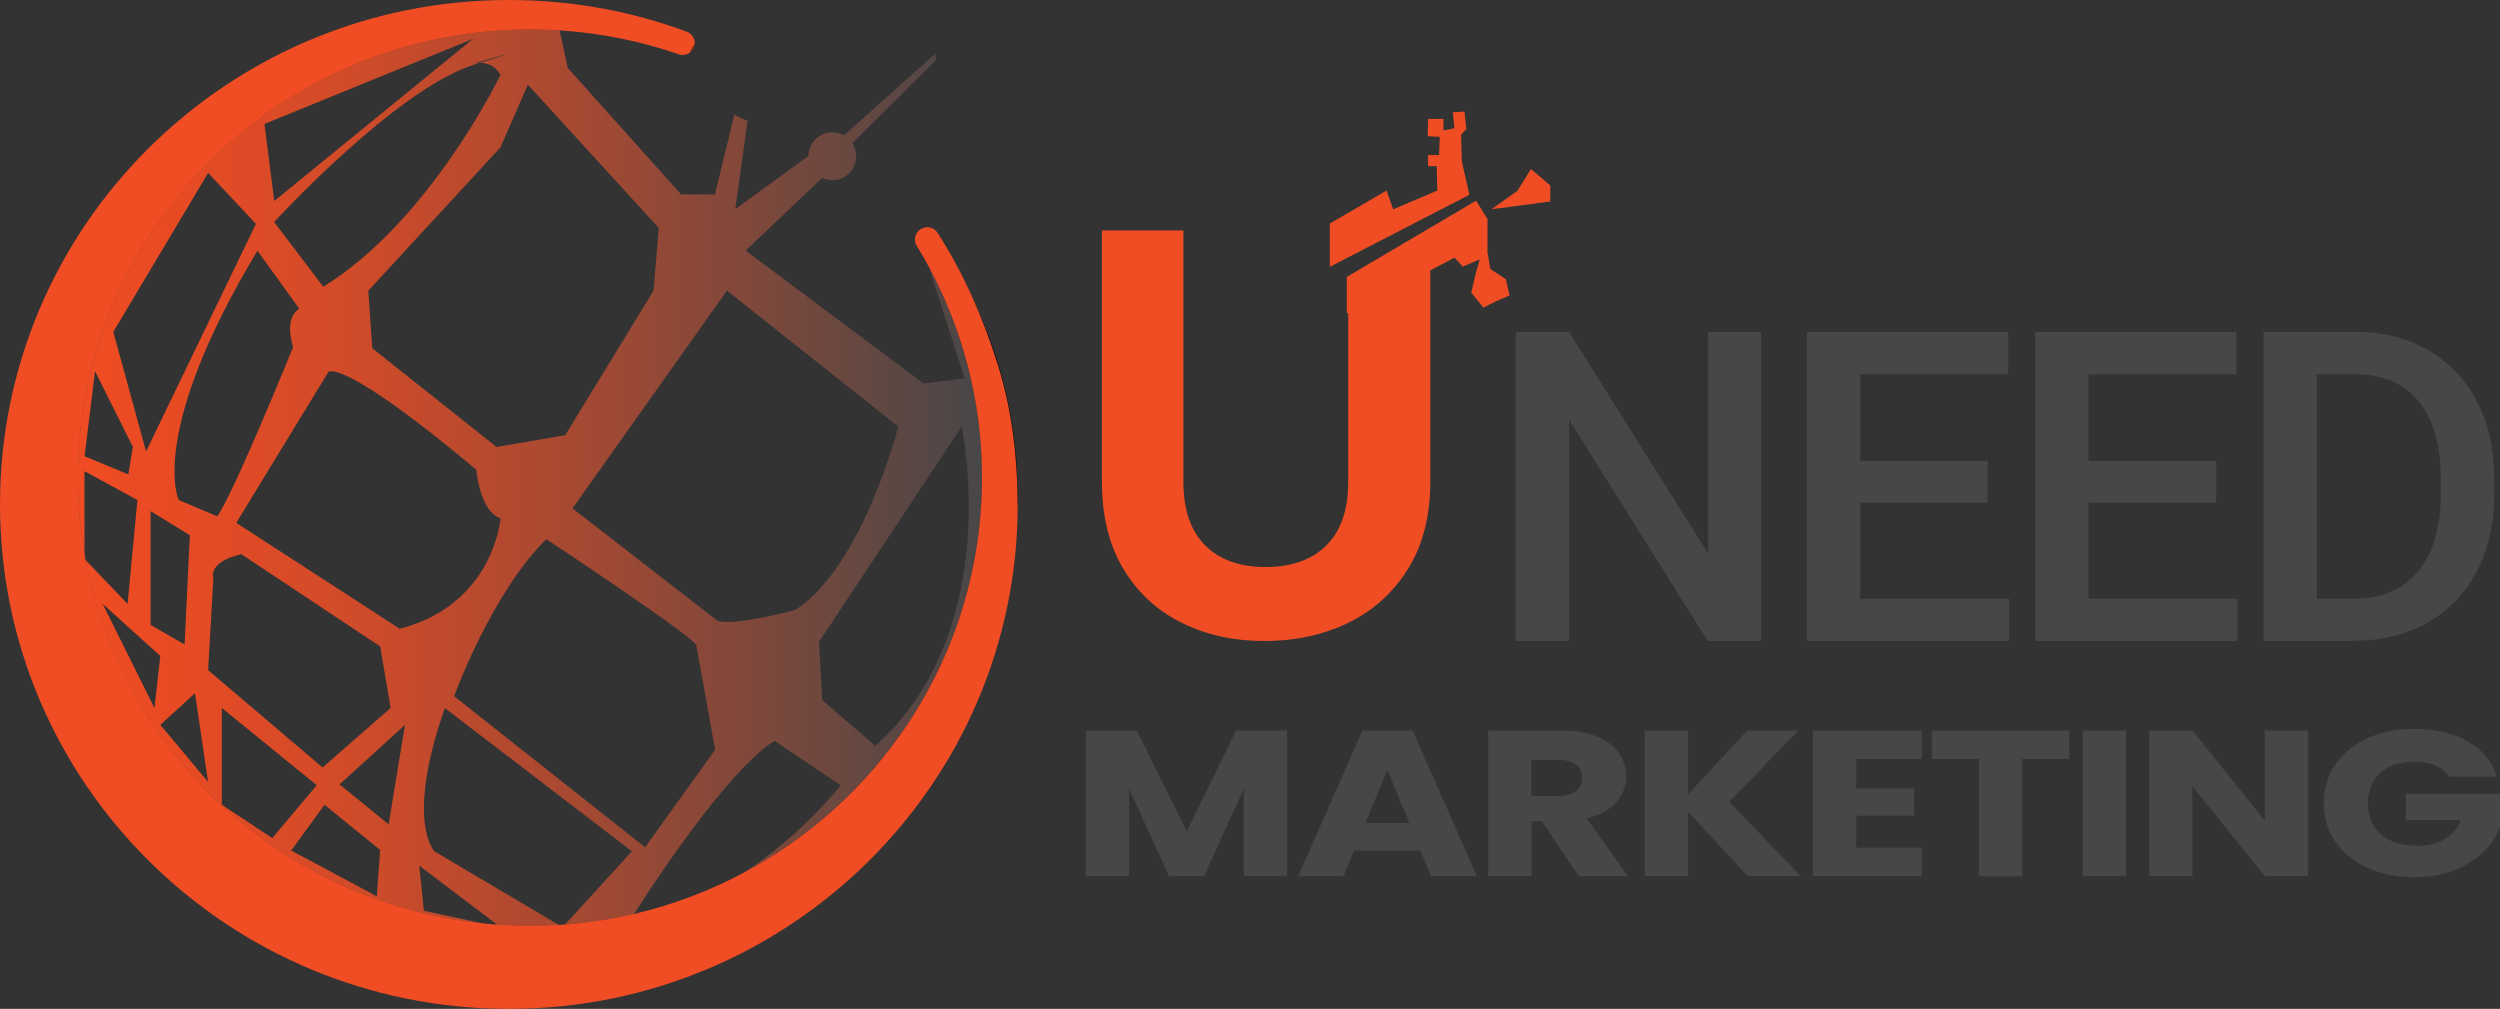 <?xml version="1.0" encoding="UTF-8"?>
<svg id="Layer_2" data-name="Layer 2" xmlns="http://www.w3.org/2000/svg" xmlns:xlink="http://www.w3.org/1999/xlink" viewBox="0 0 292.35 117.98">
  <rect x="0" y="0" width="292.35" height="117.98" fill="#333333" stroke="none"/>
  <defs>
    <style>
      .cls-1 {
        fill: url(#linear-gradient-2);
      }

      .cls-2 {
        fill: #484748;
      }

      .cls-3 {
        fill: url(#radial-gradient);
      }

      .cls-4 {
        fill: url(#radial-gradient-2);
      }

      .cls-5 {
        fill: #f04d24;
      }

      .cls-6 {
        fill: url(#linear-gradient);
      }
    </style>
    <radialGradient id="radial-gradient" cx="4618.8" cy="938.29" fx="4618.8" fy="938.29" r="447.36" gradientTransform="translate(2136.6 4346.64) rotate(-129.18)" gradientUnits="userSpaceOnUse">
      <stop offset="0" stop-color="#fff"/>
      <stop offset=".03" stop-color="#d6dcec"/>
      <stop offset=".08" stop-color="#a6b3d7"/>
      <stop offset=".13" stop-color="#7c90c4"/>
      <stop offset=".17" stop-color="#5a73b5"/>
      <stop offset=".22" stop-color="#405da9"/>
      <stop offset=".27" stop-color="#2d4da0"/>
      <stop offset=".32" stop-color="#22449b"/>
      <stop offset=".38" stop-color="#1f419a"/>
    </radialGradient>
    <radialGradient id="radial-gradient-2" cx="4618.28" cy="936.17" fx="4618.28" fy="936.17" r="454.74" xlink:href="#radial-gradient"/>
    <linearGradient id="linear-gradient" x1="5.68" y1="57.89" x2="119.01" y2="57.89" gradientUnits="userSpaceOnUse">
      <stop offset="0" stop-color="#f04c23"/>
      <stop offset=".09" stop-color="#e74922"/>
      <stop offset=".24" stop-color="#d14320"/>
      <stop offset=".43" stop-color="#ac3a1d"/>
      <stop offset=".64" stop-color="#792d19"/>
      <stop offset=".87" stop-color="#391c14"/>
      <stop offset="1" stop-color="#121212"/>
    </linearGradient>
    <linearGradient id="linear-gradient-2" x1="9.1" y1="55.86" x2="114.83" y2="55.86" gradientUnits="userSpaceOnUse">
      <stop offset="0" stop-color="#f04c23"/>
      <stop offset=".11" stop-color="#e74b24"/>
      <stop offset=".3" stop-color="#d14b29"/>
      <stop offset=".52" stop-color="#ac4931"/>
      <stop offset=".77" stop-color="#7a483c"/>
      <stop offset="1" stop-color="#484748"/>
    </linearGradient>
  </defs>
  <g id="Layer_1-2" data-name="Layer 1">
    <g>
      <path class="cls-2" d="M205.93,38.8v36.16h-6.23l-16.22-25.9v25.9h-6.23v-36.16h6.23l16.27,25.95v-25.95h6.18Z"/>
      <path class="cls-2" d="M217.53,38.8v36.16h-6.23v-36.16h6.23ZM234.84,38.8v4.97h-19.07v-4.97h19.07ZM232.45,53.9v4.87h-16.69v-4.87h16.69ZM234.96,70.02v4.94h-19.2v-4.94h19.2Z"/>
      <path class="cls-2" d="M244.23,38.8v36.16h-6.23v-36.16h6.23ZM261.54,38.8v4.97h-19.07v-4.97h19.07ZM259.16,53.9v4.87h-16.69v-4.87h16.69ZM261.66,70.02v4.94h-19.2v-4.94h19.2Z"/>
      <path class="cls-2" d="M270.93,38.8v36.16h-6.23v-36.16h6.23ZM275.2,74.96h-7.72l.05-4.94h7.67c2.24,0,4.11-.49,5.63-1.47,1.51-.98,2.66-2.38,3.43-4.2s1.16-3.99,1.16-6.51v-1.96c0-1.95-.22-3.68-.66-5.19-.44-1.51-1.08-2.77-1.94-3.8-.85-1.03-1.9-1.8-3.13-2.33-1.23-.53-2.65-.79-4.26-.79h-8.1v-4.97h8.1c2.4,0,4.59.4,6.58,1.2,1.99.8,3.71,1.96,5.15,3.46,1.45,1.51,2.56,3.31,3.34,5.41.78,2.1,1.17,4.45,1.17,7.05v1.91c0,2.6-.39,4.95-1.17,7.05s-1.9,3.9-3.35,5.4c-1.46,1.5-3.19,2.65-5.2,3.45-2.01.8-4.26,1.2-6.74,1.2Z"/>
    </g>
    <g>
      <path class="cls-2" d="M150.51,85.42v17.04h-5.06v-10.22l-4.65,10.22h-4.09l-4.68-10.24v10.24h-5.06v-17.04h5.98l5.83,11.8,5.77-11.8h5.95Z"/>
      <path class="cls-2" d="M166.11,99.45h-7.76l-1.24,3.01h-5.3l7.52-17.04h5.86l7.52,17.04h-5.36l-1.24-3.01ZM164.81,96.24l-2.58-6.24-2.55,6.24h5.12Z"/>
      <path class="cls-2" d="M184.62,102.46l-4.32-6.43h-1.21v6.43h-5.06v-17.04h8.5c1.64,0,3.04.23,4.19.7,1.15.47,2.02,1.11,2.59,1.93.57.82.86,1.73.86,2.73,0,1.13-.39,2.14-1.17,3.03-.78.89-1.93,1.52-3.45,1.89l4.8,6.75h-5.71ZM179.08,93.09h3.14c.93,0,1.62-.19,2.09-.56.46-.37.7-.9.7-1.58s-.23-1.16-.7-1.53c-.46-.37-1.16-.56-2.09-.56h-3.14v4.22Z"/>
      <path class="cls-2" d="M204.39,102.46l-6.99-7.53v7.53h-5.06v-17.04h5.06v7.48l6.93-7.48h5.95l-8.05,8.35,8.35,8.69h-6.19Z"/>
      <path class="cls-2" d="M217.06,88.74v3.45h6.78v3.2h-6.78v3.74h7.67v3.33h-12.73v-17.04h12.73v3.33h-7.67Z"/>
      <path class="cls-2" d="M241.99,85.42v3.33h-5.51v13.72h-5.06v-13.72h-5.51v-3.33h16.08Z"/>
      <path class="cls-2" d="M248.62,85.42v17.04h-5.06v-17.04h5.06Z"/>
      <path class="cls-2" d="M269.91,102.46h-5.06l-8.47-10.51v10.51h-5.06v-17.04h5.06l8.47,10.56v-10.56h5.06v17.04Z"/>
      <path class="cls-2" d="M286.4,90.81c-.38-.57-.91-1-1.61-1.3-.7-.3-1.53-.45-2.47-.45-1.64,0-2.95.44-3.94,1.32-.99.88-1.48,2.06-1.48,3.53,0,1.57.52,2.8,1.55,3.68,1.04.88,2.46,1.32,4.28,1.32,1.24,0,2.29-.26,3.15-.78.86-.52,1.49-1.26,1.88-2.23h-6.42v-3.06h11.01v3.86c-.38,1.04-1.01,2-1.91,2.89-.9.89-2.04,1.61-3.42,2.16-1.38.55-2.94.83-4.68.83-2.05,0-3.88-.37-5.49-1.1-1.61-.74-2.86-1.76-3.76-3.07-.9-1.31-1.35-2.81-1.35-4.49s.45-3.18,1.35-4.5c.9-1.32,2.15-2.35,3.75-3.08s3.42-1.1,5.48-1.1c2.49,0,4.58.49,6.29,1.48,1.71.99,2.84,2.35,3.39,4.1h-5.6Z"/>
    </g>
    <g>
      <g>
        <path class="cls-5" d="M176.53,34.55l-1.6.69-1.46.73-1.42-1.74.52-2.26.47-1.65-1.98.87-.95-1.06-2.85,1.48v24.69c0,4.04-.87,7.45-2.62,10.25-1.75,2.79-4.09,4.89-7.01,6.3-2.93,1.41-6.18,2.11-9.77,2.11s-6.75-.7-9.63-2.11c-2.88-1.41-5.16-3.51-6.85-6.3-1.68-2.79-2.52-6.21-2.52-10.25v-29.35h9.53v29.41c0,3.23.84,5.69,2.52,7.39,1.68,1.7,4.04,2.56,7.08,2.56s5.47-.86,7.15-2.56c1.68-1.7,2.52-4.16,2.52-7.39v-19.79l-.16.09v-4.28l15.12-8.92,1.33,2.16v3.95l.34,1.89,1.81,1.2.43,1.88Z"/>
        <polygon class="cls-5" points="155.51 31.2 155.51 26.14 162.14 22.28 162.92 24.48 168.08 22.28 168.01 19.43 167 19.43 167 18.13 168.29 18.13 168.37 16 166.96 15.93 167 13.91 168.8 13.91 168.8 15.25 170.08 15 169.9 13.13 171.26 13.05 171.47 15.1 170.86 15.74 170.94 18.82 171.83 22.78 155.51 31.2"/>
      </g>
      <polygon class="cls-5" points="174.42 24.47 177.46 22.3 179.03 19.77 181.29 21.69 181.29 23.56 174.42 24.47"/>
    </g>
    <g>
      <path class="cls-3" d="M1.51,49.85c.67-.54,1.7-.43,2.24.23.55.69.46,1.7-.24,2.25-.66.58-1.69.46-2.21-.23-.57-.66-.47-1.68.21-2.25Z"/>
      <path class="cls-4" d="M5.94,66.77c.69-.57,1.71-.47,2.28.22.54.66.43,1.72-.23,2.26-.7.56-1.72.44-2.27-.21-.57-.7-.46-1.73.22-2.28Z"/>
      <path class="cls-6" d="M108.92,26.78c-.53.41-1.17.75-1.87,1.03l.11.11.13-.8,1.3,4.02c3.98,7.37,6.24,15.79,6.24,24.72,0,19.97-11.27,37.33-27.85,46.18-3.71,2.42-8.17,4.51-13.09,5.22,0,0,.09-.14.25-.39-2.63.61-5.33,1.03-8.08,1.24l-.27.3-.43-.25c-1.12.07-2.26.11-3.4.11-1.28,0-2.55-.04-3.81-.14l.37.28-1.92-.41c-23.45-2.34-42.38-19.88-46.61-42.54l-.11-.12v-.51c-.51-2.92-.78-5.92-.78-8.98C9.1,26.92,32.77,3.45,61.97,3.45c1.17,0,2.34.04,3.49.11l-.17-.81,15.38,3.37c.29-.21.58-.4.55-.98h0c.04-.19-.05-.68-.14-.75-5.87-2.06-12.16-3.18-18.74-3.18C31.05,1.22,5.68,26.59,5.68,57.89c0,2.94.22,5.83.66,8.65.15,1.04.34,2.06.56,3.08,5.4,25.67,28.17,44.94,55.45,44.94,31.12,0,56.38-25.09,56.66-56.14,0-.17,0-.35,0-.52,0-11.97-3.75-21.96-10.08-31.11Z"/>
      <path class="cls-1" d="M108.59,31.13l4.22,13.13-4.8.58-20.81-15.53,8.94-8.51c.36.17.76.27,1.19.27,1.55,0,2.79-1.25,2.79-2.79,0-.57-.17-1.1-.46-1.54l9.77-9.67-.04-.82-10.7,9.59c-.4-.23-.87-.36-1.36-.36-1.53,0-2.77,1.23-2.79,2.76l-8.56,6.22,1.44-10.33c-.53-.22-1.04-.46-1.55-.7l-2.26,9.3h-3.96l-13.26-14.79-.95-4.39c-1.16-.07-2.32-.11-3.49-.11C32.77,3.45,9.1,26.92,9.1,55.86c0,3.06.27,6.06.78,8.98v-9.74l6.19,3.37-1.15,12.16-4.93-5.16c4.23,22.65,23.16,40.2,46.61,42.54l-7.03-1.5-.54-5.28,9.12,6.91c1.25.09,2.53.14,3.81.14,1.14,0,2.27-.04,3.4-.11l-14.56-8.62s-3.44-3.44,1.22-16.75l21.88,16.75-7.84,8.58c2.76-.21,5.46-.63,8.08-1.24,1.59-2.51,10.65-16.56,16.43-20.26l7.73,5.2s-4.36,5.69-11.32,10.22c16.58-8.85,27.85-26.21,27.85-46.18,0-8.94-2.26-17.36-6.24-24.72ZM77.04,26.64l-.61,7.34-10.33,16.91-8.03,1.38-14.54-11.55-.46-6.73,15.45-16.75,3.21-7.34,15.3,16.75ZM58.53,8.75s-8.26,17.13-20.73,24.78l-5.74-7.57s14.3-15.61,23.48-18.43c.2-.06.37-.12.54-.17-.33.01-.61.06-.79.11.83-.25,3.89-1.14,4.18-1.19-.14.06-1.07.36-3.39,1.08.77-.01,1.79.22,2.44,1.4ZM55.32,4.54l-23.25,18.97-1.14-9.02,24.4-9.95ZM35.01,36.1s-1.85.82-.73,4.49c0,0-6.98,17.18-8.87,19.79l-4.51-1.91s-3.7-7.68,9.2-29.15l4.91,6.79ZM22.2,62.59l-.61,12.78-3.98-2.29v-13.31l4.59,2.82ZM15.01,55.48l-5.12-2.13,1.22-9.95,4.43,8.86-.53,3.21ZM13.25,38.81l11.09-18.59,5.59,5.96-12.85,26.62-3.83-13.99ZM12.02,70.63l6.73,6.08-.69,6.08-6.05-12.16ZM18.75,84.77l4.05-3.71,1.53,10.37-5.58-6.66ZM24.34,78.35l.61-10.71s-.76-1.91,3.29-2.83l16.22,10.79,1.22,7.19-7.96,6.96-13.39-11.39ZM25.94,94.11v-11.32l11.1,9.03-5.2,6.19-5.89-3.9ZM44.07,104.81l-10.02-5.35,3.9-5.35,6.5,5.28-.38,5.43ZM45.45,96.4l-5.74-4.67,7.65-6.96-1.91,11.63ZM46.75,73.53l-19.12-12.39,10.79-17.67s1.66-1.64,17.29,11.47c0,0,.38,4.9,2.83,5.66,0,0-.77,10.09-11.78,12.92ZM75.44,99.08l-22.34-17.67s4.44-12.16,10.79-18.36c0,0,15.53,10.25,17.52,12.31l2.22,12.31-8.18,11.4ZM93.03,71.31s-6.96,1.92-9.1,1.3l-16.98-13.16,18.06-25.47,20.04,15.91s-4.14,16.29-12.01,21.42ZM102.36,87.22l-6.2-5.35-.38-6.81,16.68-25.17s5.12,23.71-10.09,37.33Z"/>
      <path class="cls-5" d="M119.01,58.99c0,32.58-26.64,58.99-59.5,58.99S0,91.57,0,58.99,26.64,0,59.51,0c7.32,0,14.33,1.31,20.81,3.71.34.12.61.38.77.69.1.19.15.41.15.63,0,.04-.01.07-.01.11h0c-.2.3-.38.62-.55.98,0,.01-.01.03-.02.04-.35.25-.82.35-1.27.19-4.4-1.52-9.07-2.48-13.91-2.8-1.16-.07-2.32-.11-3.49-.11C32.77,3.45,9.1,26.92,9.1,55.86c0,3.06.27,6.06.78,8.98.03.21.07.41.11.62,4.23,22.65,23.16,40.2,46.61,42.54.51.05,1.03.09,1.55.13,1.25.09,2.53.14,3.81.14,1.14,0,2.27-.04,3.4-.11.23-.01.47-.02.7-.04,2.76-.21,5.46-.63,8.08-1.24,4.53-1.06,8.84-2.7,12.84-4.83,7.17-3.83,13.35-9.25,18.05-15.78,6.17-8.57,9.8-19.07,9.8-30.4,0-4.5-.57-8.87-1.65-13.03-1.06-4.11-2.62-8.03-4.59-11.69-.45-.82-.91-1.63-1.4-2.43-.31-.51-.25-1.14.11-1.59.11-.15.26-.27.43-.37.01,0,.03-.01.04-.02.64-.35,1.46-.15,1.85.46,3.08,4.76,5.37,10.04,7.09,15.55,1.55,4.96,2.23,10.24,2.28,15.67,0,.19,0,.39,0,.58Z"/>
    </g>
  </g>
</svg>